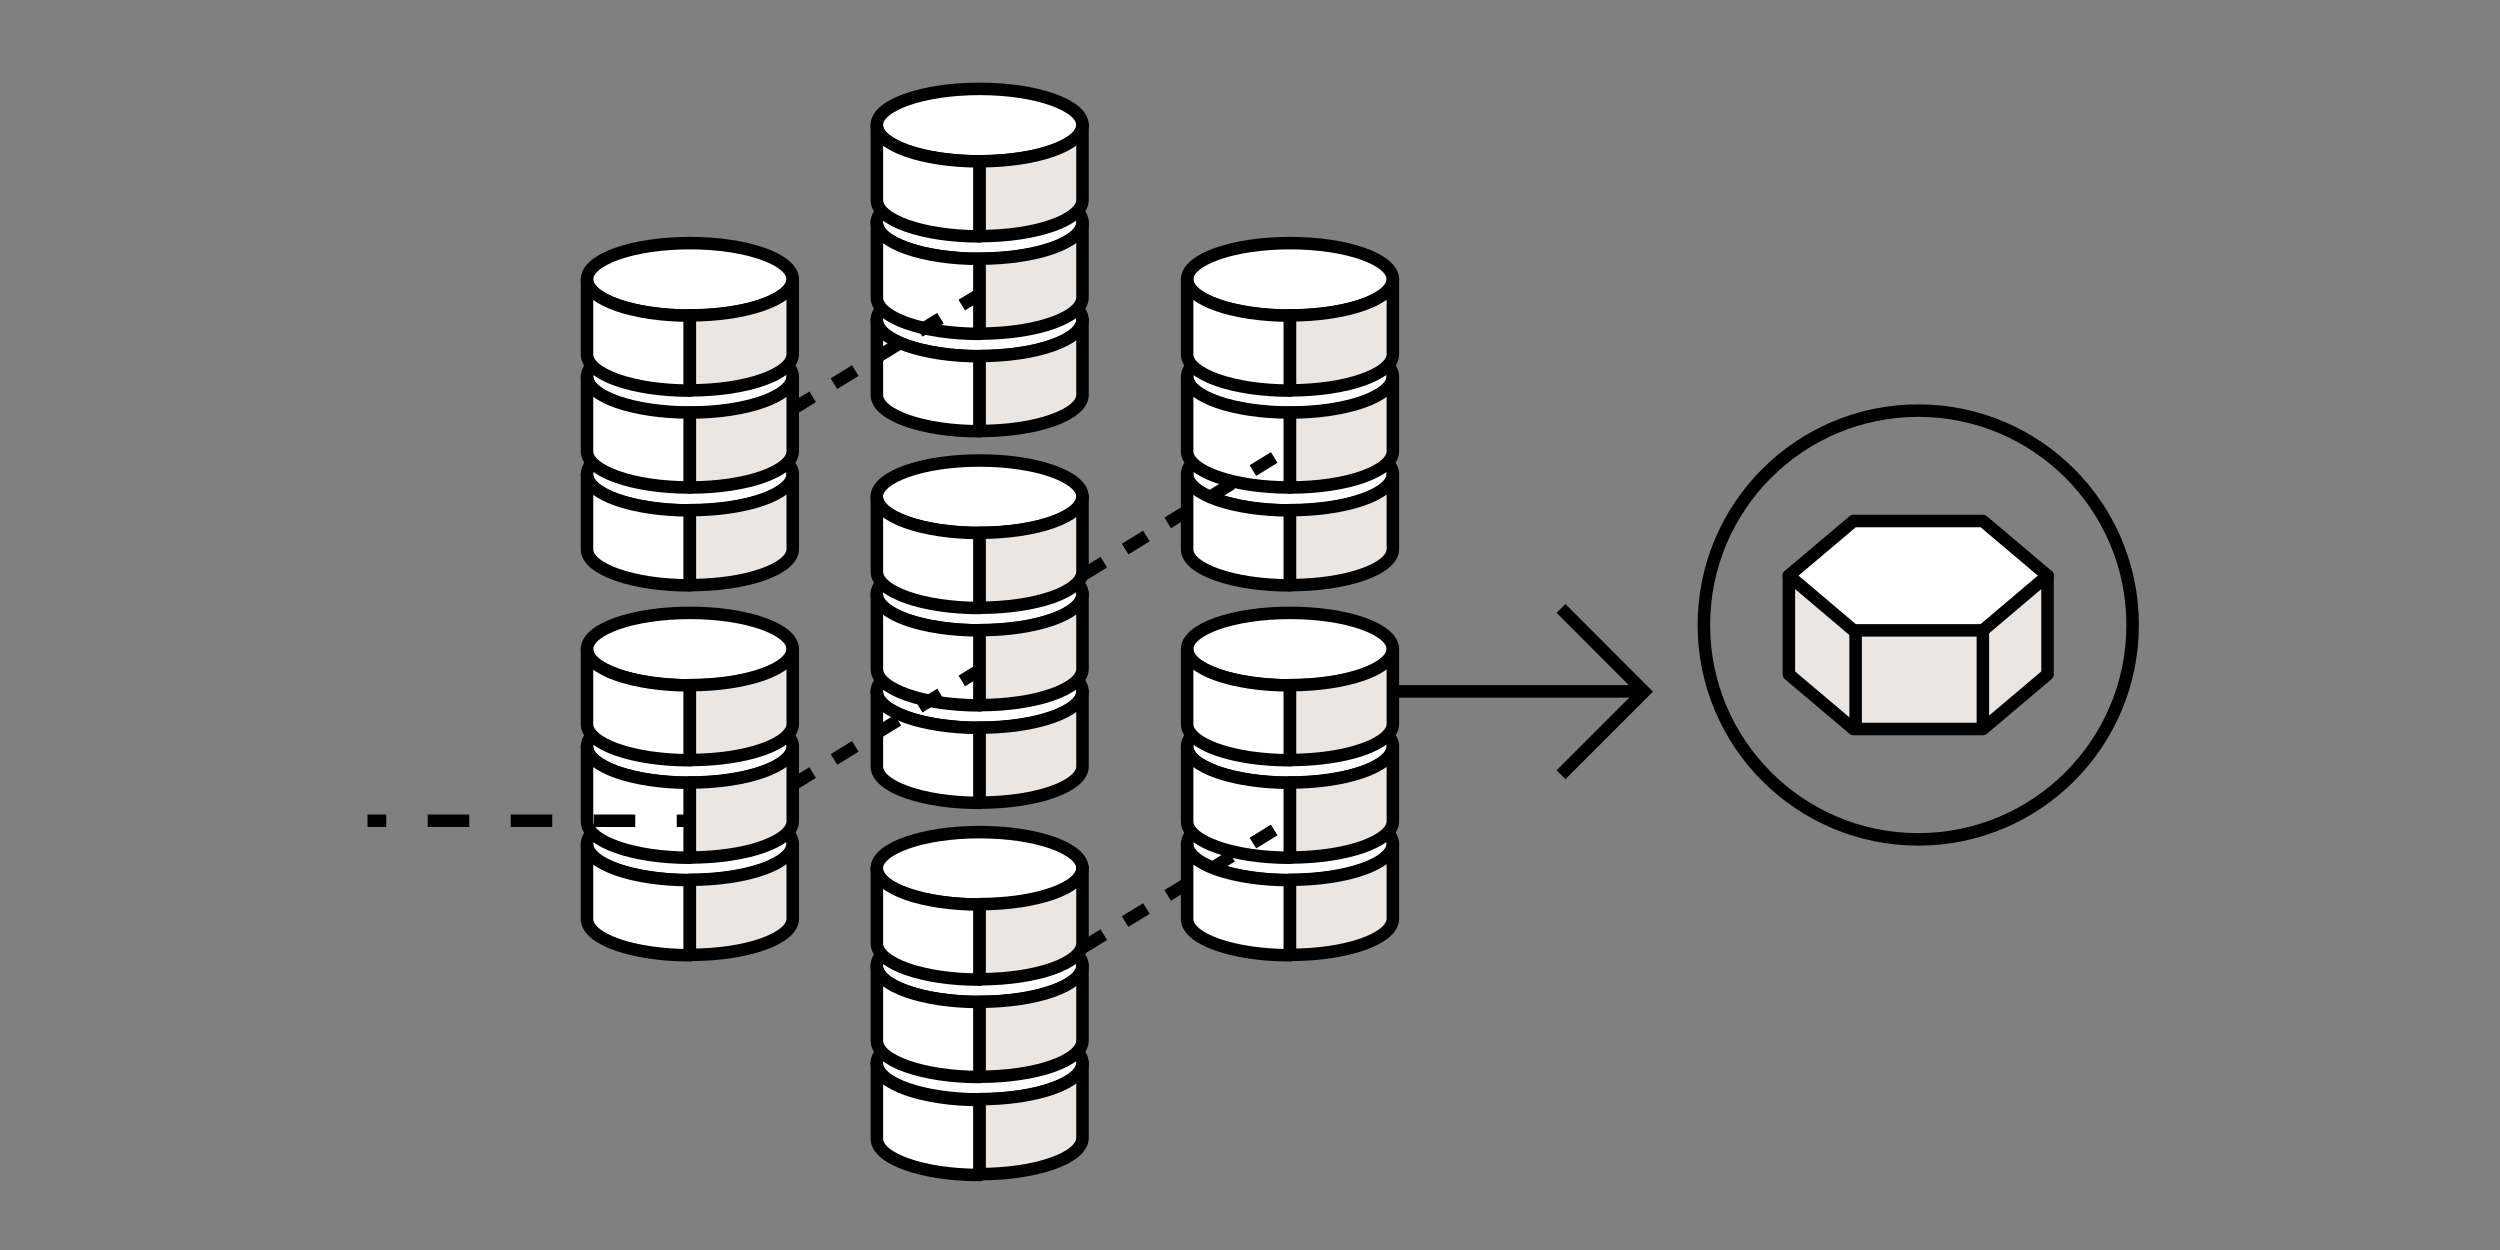 <svg id="Layer_1" data-name="Layer 1" xmlns="http://www.w3.org/2000/svg" viewBox="0 0 200 100"><rect x="0" y="0" width="200" height="100" fill="#808080" stroke="none"/><defs><style>.cls-1,.cls-2,.cls-5,.cls-6{fill:none;}.cls-1,.cls-2,.cls-3,.cls-4,.cls-5,.cls-6{stroke:#000;}.cls-1,.cls-5,.cls-6{stroke-miterlimit:10;}.cls-2,.cls-3,.cls-4{stroke-linejoin:round;}.cls-3{fill:#ebe6e2;}.cls-4{fill:#fff;}.cls-5{stroke-dasharray:3.32 3.32;}.cls-6{stroke-dasharray:2;}</style></defs><line class="cls-1" x1="109.27" y1="55.31" x2="131.14" y2="55.31"/><polyline class="cls-1" points="124.88 48.67 131.53 55.33 124.88 61.98"/><circle class="cls-2" cx="153.46" cy="50" r="17.15"/><polygon class="cls-3" points="163.8 46.05 143.11 46.05 143.11 53.95 148.28 58.32 158.63 58.32 163.8 53.95 163.8 46.05"/><polygon class="cls-4" points="158.63 41.68 148.28 41.68 143.11 46.05 148.28 50.43 158.63 50.43 163.8 46.05 158.63 41.68"/><line class="cls-3" x1="158.63" y1="58.32" x2="158.63" y2="50.43"/><line class="cls-3" x1="148.45" y1="58.32" x2="148.45" y2="50.43"/><ellipse class="cls-4" cx="55.19" cy="67.52" rx="8.23" ry="2.9"/><path class="cls-4" d="M55.19,70.41c-4.54,0-8.23-1.29-8.23-2.89v6c0,1.61,3.69,2.9,8.23,2.9Z"/><path class="cls-3" d="M55.19,76.39c4.54,0,8.23-1.29,8.23-2.9v-6c0,1.6-3.69,2.89-8.23,2.89Z"/><ellipse class="cls-4" cx="55.19" cy="59.72" rx="8.23" ry="2.9"/><path class="cls-4" d="M55.19,62.62c-4.54,0-8.23-1.3-8.23-2.9v6c0,1.6,3.69,2.9,8.23,2.9Z"/><path class="cls-3" d="M55.19,68.6c4.54,0,8.23-1.3,8.23-2.9v-6c0,1.6-3.69,2.9-8.23,2.9Z"/><ellipse class="cls-4" cx="55.19" cy="51.93" rx="8.23" ry="2.9"/><path class="cls-4" d="M55.19,54.83c-4.54,0-8.23-1.3-8.23-2.9v6c0,1.6,3.69,2.89,8.23,2.89Z"/><path class="cls-3" d="M55.19,60.8c4.54,0,8.23-1.29,8.23-2.89v-6c0,1.6-3.69,2.9-8.23,2.9Z"/><ellipse class="cls-4" cx="55.19" cy="37.94" rx="8.23" ry="2.9"/><path class="cls-4" d="M55.19,40.83c-4.54,0-8.23-1.29-8.23-2.89v6c0,1.6,3.69,2.89,8.23,2.89Z"/><path class="cls-3" d="M55.19,46.81c4.54,0,8.23-1.29,8.23-2.89v-6c0,1.6-3.69,2.89-8.23,2.89Z"/><ellipse class="cls-4" cx="55.19" cy="30.14" rx="8.23" ry="2.9"/><path class="cls-4" d="M55.19,33c-4.54,0-8.23-1.3-8.23-2.9v6c0,1.6,3.69,2.9,8.23,2.9Z"/><path class="cls-3" d="M55.19,39c4.54,0,8.23-1.3,8.23-2.9v-6c0,1.6-3.69,2.9-8.23,2.9Z"/><ellipse class="cls-4" cx="55.19" cy="22.35" rx="8.23" ry="2.9"/><path class="cls-4" d="M55.19,25.25c-4.54,0-8.23-1.3-8.23-2.9v6c0,1.6,3.69,2.9,8.23,2.9Z"/><path class="cls-3" d="M55.19,31.23c4.54,0,8.23-1.3,8.23-2.9v-6c0,1.6-3.69,2.9-8.23,2.9Z"/><ellipse class="cls-4" cx="103.2" cy="67.52" rx="8.23" ry="2.9"/><path class="cls-4" d="M103.2,70.41c-4.54,0-8.23-1.29-8.23-2.89v6c0,1.61,3.69,2.9,8.23,2.9Z"/><path class="cls-3" d="M103.2,76.39c4.54,0,8.23-1.29,8.23-2.9v-6c0,1.6-3.69,2.89-8.23,2.89Z"/><ellipse class="cls-4" cx="103.2" cy="59.72" rx="8.23" ry="2.9"/><path class="cls-4" d="M103.2,62.62c-4.54,0-8.23-1.3-8.23-2.9v6c0,1.6,3.69,2.9,8.23,2.9Z"/><path class="cls-3" d="M103.2,68.6c4.54,0,8.23-1.3,8.23-2.9v-6c0,1.6-3.69,2.9-8.23,2.9Z"/><ellipse class="cls-4" cx="103.2" cy="51.93" rx="8.23" ry="2.9"/><path class="cls-4" d="M103.2,54.83c-4.54,0-8.23-1.3-8.23-2.9v6c0,1.6,3.69,2.89,8.23,2.89Z"/><path class="cls-3" d="M103.2,60.8c4.54,0,8.23-1.29,8.23-2.89v-6c0,1.6-3.69,2.9-8.23,2.9Z"/><ellipse class="cls-4" cx="103.2" cy="37.94" rx="8.23" ry="2.9"/><path class="cls-4" d="M103.2,40.83c-4.54,0-8.23-1.29-8.23-2.89v6c0,1.6,3.69,2.89,8.23,2.89Z"/><path class="cls-3" d="M103.2,46.81c4.54,0,8.23-1.29,8.23-2.89v-6c0,1.6-3.69,2.89-8.23,2.89Z"/><ellipse class="cls-4" cx="103.2" cy="30.14" rx="8.23" ry="2.9"/><path class="cls-4" d="M103.2,33c-4.54,0-8.23-1.3-8.23-2.9v6c0,1.6,3.69,2.9,8.23,2.9Z"/><path class="cls-3" d="M103.2,39c4.54,0,8.23-1.3,8.23-2.9v-6c0,1.6-3.69,2.9-8.23,2.9Z"/><ellipse class="cls-4" cx="103.2" cy="22.35" rx="8.23" ry="2.9"/><path class="cls-4" d="M103.2,25.25c-4.54,0-8.23-1.3-8.23-2.9v6c0,1.6,3.69,2.9,8.23,2.9Z"/><path class="cls-3" d="M103.2,31.23c4.54,0,8.23-1.3,8.23-2.9v-6c0,1.6-3.69,2.9-8.23,2.9Z"/><ellipse class="cls-4" cx="78.37" cy="25.6" rx="8.23" ry="2.9"/><path class="cls-4" d="M78.37,28.5c-4.54,0-8.22-1.3-8.22-2.9v6c0,1.6,3.68,2.9,8.22,2.9Z"/><path class="cls-3" d="M78.37,34.48c4.55,0,8.23-1.3,8.23-2.9v-6c0,1.6-3.68,2.9-8.23,2.9Z"/><ellipse class="cls-4" cx="78.37" cy="17.81" rx="8.23" ry="2.9"/><path class="cls-4" d="M78.37,20.71c-4.54,0-8.22-1.3-8.22-2.9v6c0,1.6,3.68,2.9,8.22,2.9Z"/><path class="cls-3" d="M78.37,26.69c4.55,0,8.23-1.3,8.23-2.9v-6c0,1.6-3.68,2.9-8.23,2.9Z"/><ellipse class="cls-4" cx="78.37" cy="10.01" rx="8.23" ry="2.9"/><path class="cls-4" d="M78.37,12.91c-4.54,0-8.22-1.3-8.22-2.9v6c0,1.6,3.68,2.9,8.22,2.9Z"/><path class="cls-3" d="M78.37,18.89c4.55,0,8.23-1.3,8.23-2.9V10c0,1.6-3.68,2.9-8.23,2.9Z"/><ellipse class="cls-4" cx="78.37" cy="55.33" rx="8.23" ry="2.9"/><path class="cls-4" d="M78.37,58.23c-4.54,0-8.22-1.3-8.22-2.9v6c0,1.6,3.68,2.9,8.22,2.9Z"/><path class="cls-3" d="M78.37,64.21c4.55,0,8.23-1.3,8.23-2.9v-6c0,1.6-3.68,2.9-8.23,2.9Z"/><ellipse class="cls-4" cx="78.37" cy="47.53" rx="8.23" ry="2.9"/><path class="cls-4" d="M78.37,50.43c-4.54,0-8.22-1.3-8.22-2.9v6c0,1.6,3.68,2.9,8.22,2.9Z"/><path class="cls-3" d="M78.37,56.41c4.55,0,8.23-1.3,8.23-2.9v-6c0,1.6-3.68,2.9-8.23,2.9Z"/><ellipse class="cls-4" cx="78.37" cy="39.74" rx="8.23" ry="2.9"/><path class="cls-4" d="M78.37,42.64c-4.54,0-8.22-1.3-8.22-2.9v6c0,1.6,3.68,2.9,8.22,2.9Z"/><path class="cls-3" d="M78.37,48.62c4.55,0,8.23-1.3,8.23-2.9v-6c0,1.6-3.68,2.9-8.23,2.9Z"/><ellipse class="cls-4" cx="78.37" cy="85.05" rx="8.23" ry="2.9"/><path class="cls-4" d="M78.37,88c-4.54,0-8.22-1.3-8.22-2.9v6c0,1.6,3.68,2.9,8.22,2.9Z"/><path class="cls-3" d="M78.37,93.93c4.55,0,8.23-1.3,8.23-2.9v-6c0,1.6-3.68,2.9-8.23,2.9Z"/><ellipse class="cls-4" cx="78.37" cy="77.26" rx="8.23" ry="2.9"/><path class="cls-4" d="M78.37,80.16c-4.54,0-8.22-1.3-8.22-2.9v6c0,1.6,3.68,2.9,8.22,2.9Z"/><path class="cls-3" d="M78.37,86.14c4.55,0,8.23-1.3,8.23-2.9v-6c0,1.6-3.68,2.9-8.23,2.9Z"/><ellipse class="cls-4" cx="78.37" cy="69.47" rx="8.23" ry="2.9"/><path class="cls-4" d="M78.37,72.36c-4.54,0-8.22-1.29-8.22-2.89v6c0,1.61,3.68,2.9,8.22,2.9Z"/><path class="cls-3" d="M78.37,78.34c4.55,0,8.23-1.29,8.23-2.9v-6c0,1.6-3.68,2.89-8.23,2.89Z"/><line class="cls-1" x1="29.4" y1="65.66" x2="30.9" y2="65.66"/><line class="cls-5" x1="34.22" y1="65.66" x2="52.48" y2="65.66"/><line class="cls-1" x1="54.14" y1="65.66" x2="55.64" y2="65.66"/><line class="cls-6" x1="86.6" y1="75.82" x2="103.48" y2="65.45"/><line class="cls-6" x1="63.31" y1="32.79" x2="78.37" y2="23.53"/><line class="cls-6" x1="63.31" y1="62.85" x2="78.37" y2="53.6"/><line class="cls-6" x1="86.6" y1="46.02" x2="103.48" y2="35.65"/></svg>